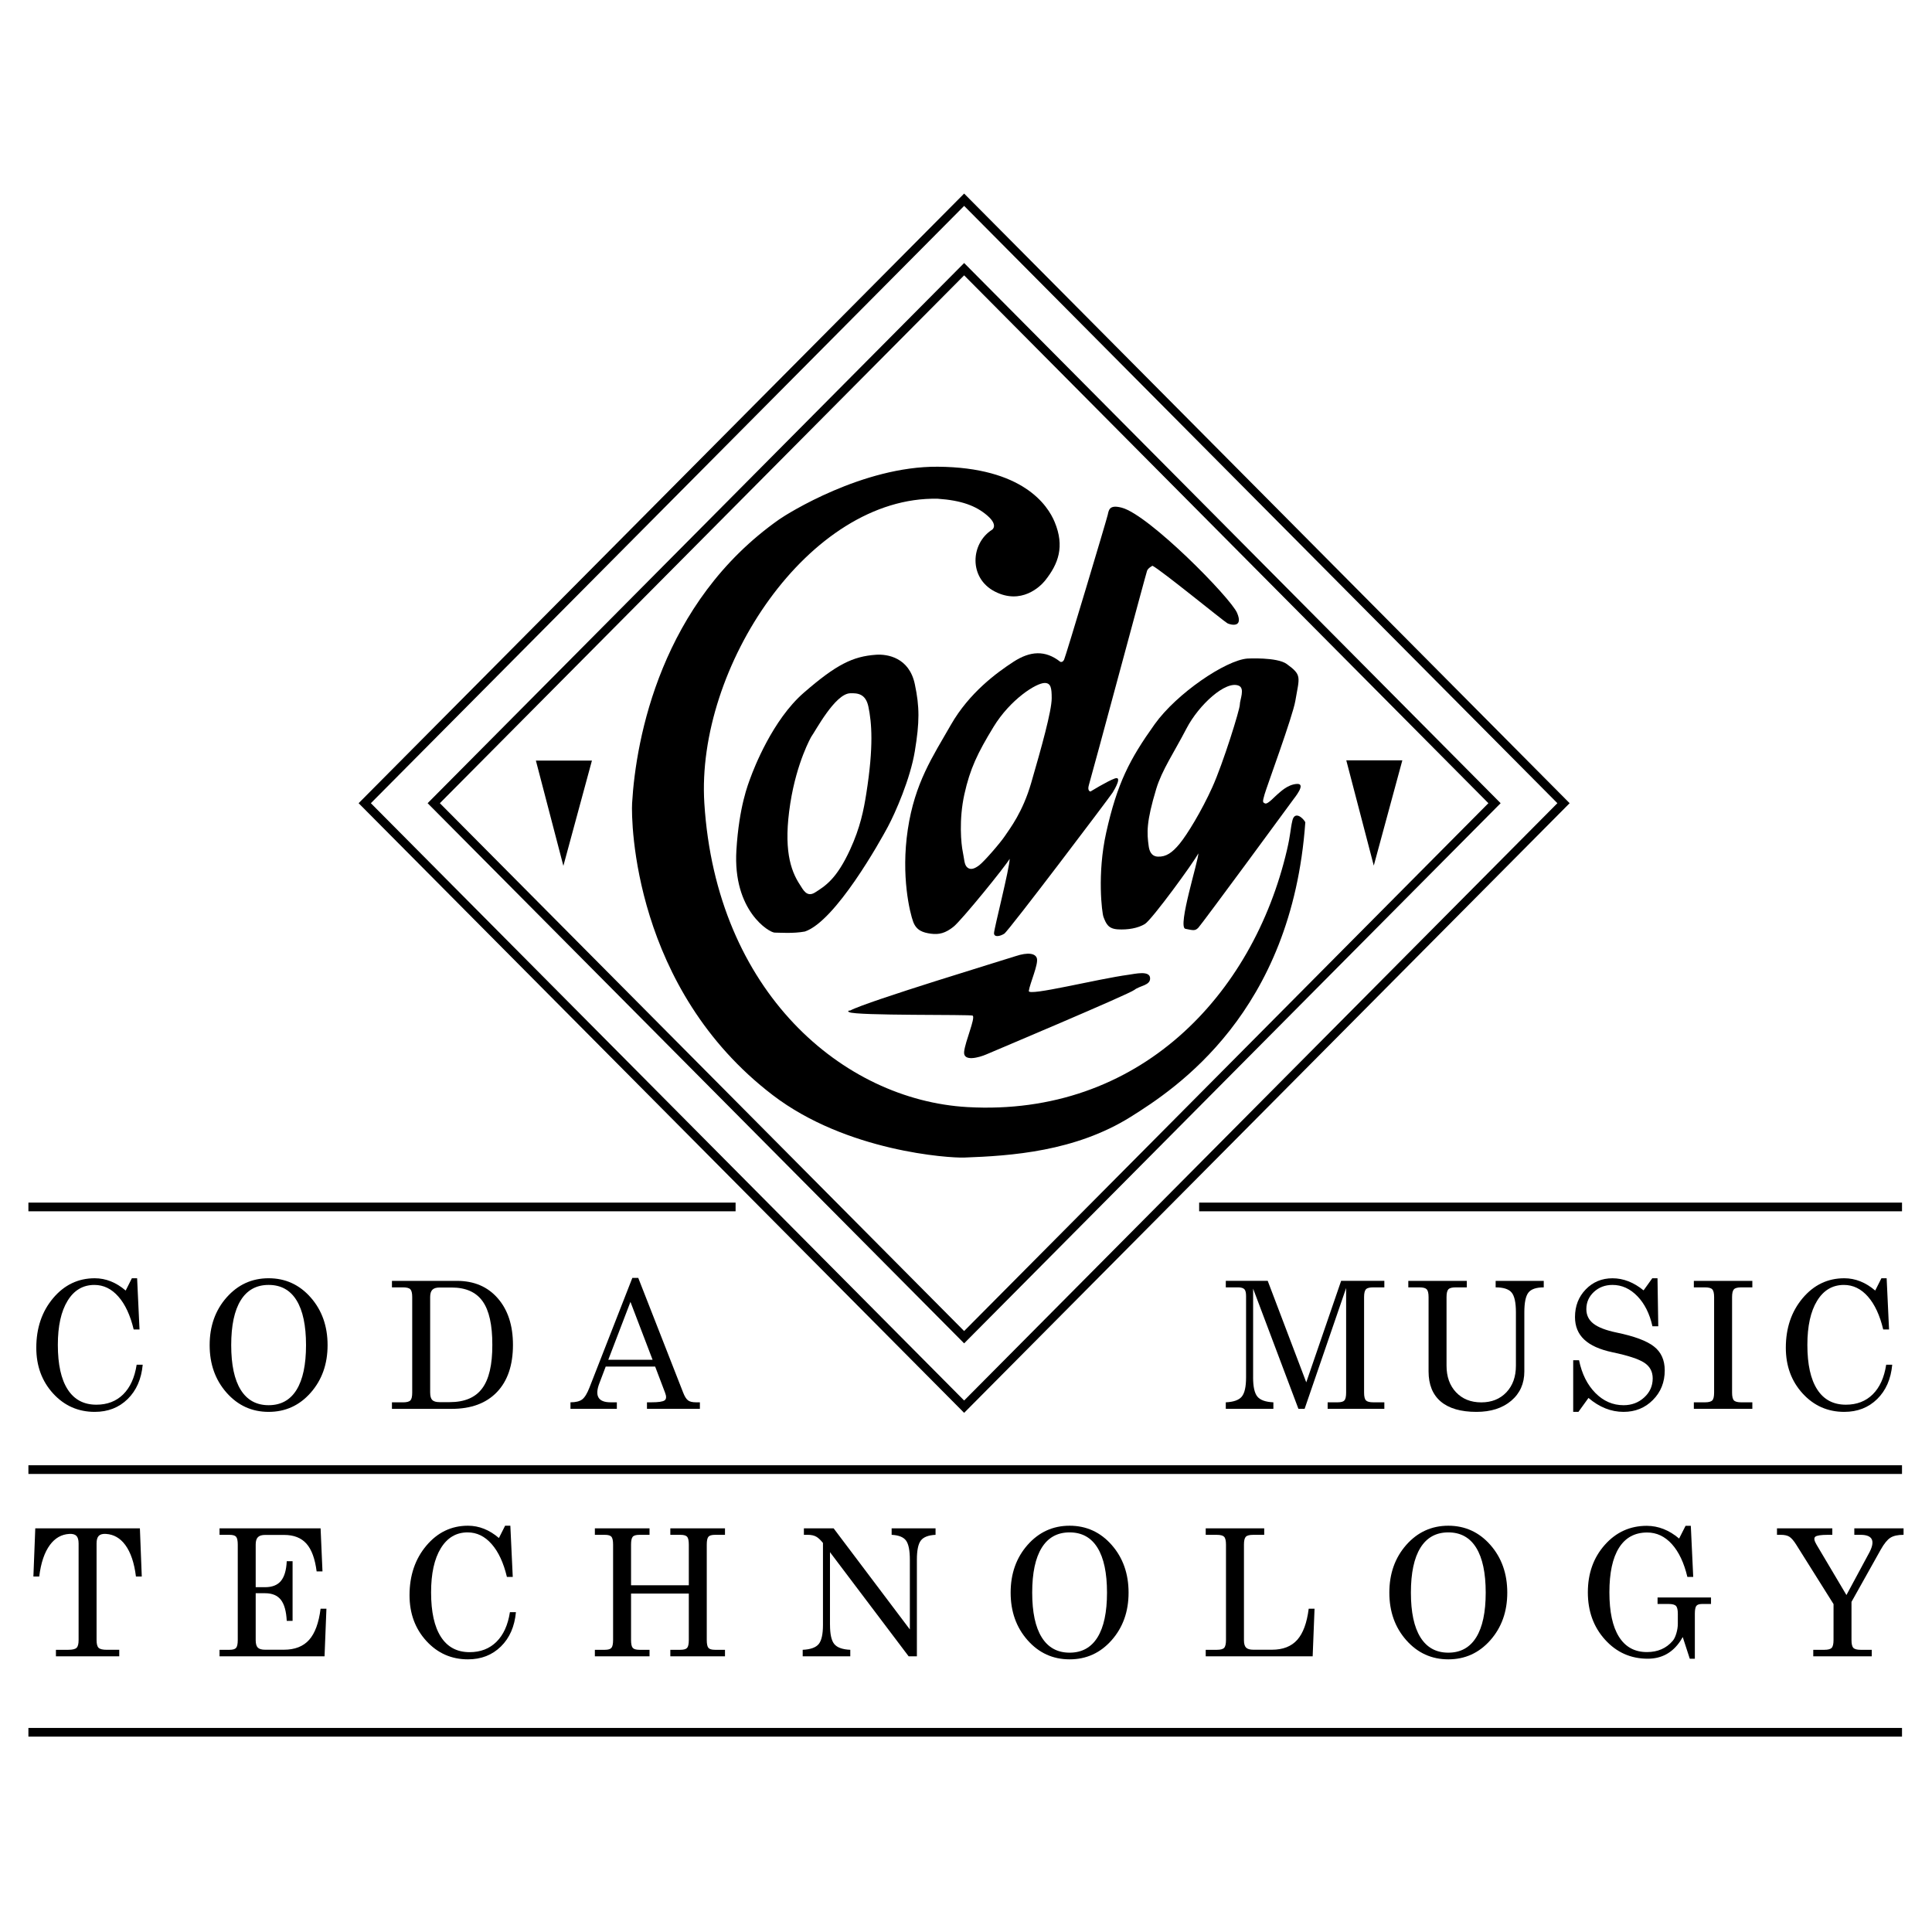 <?xml version="1.0" encoding="utf-8"?>
<!-- Generator: Adobe Illustrator 13.0.0, SVG Export Plug-In . SVG Version: 6.00 Build 14948)  -->
<!DOCTYPE svg PUBLIC "-//W3C//DTD SVG 1.0//EN" "http://www.w3.org/TR/2001/REC-SVG-20010904/DTD/svg10.dtd">
<svg version="1.0" id="Layer_1" xmlns="http://www.w3.org/2000/svg" xmlns:xlink="http://www.w3.org/1999/xlink" x="0px" y="0px"
	 width="192.756px" height="192.756px" viewBox="0 0 192.756 192.756" enable-background="new 0 0 192.756 192.756"
	 xml:space="preserve">
<g>
	<polygon fill-rule="evenodd" clip-rule="evenodd" fill="#FFFFFF" points="0,0 192.756,0 192.756,192.756 0,192.756 0,0 	"/>
	<path fill="none" stroke="#000000" stroke-width="0.867" stroke-miterlimit="2.613" d="M96.192,140.344L36.391,80.135
		l59.801-60.208l59.799,60.208L96.192,140.344L96.192,140.344z M149.108,80.135L96.192,26.856L43.275,80.135l52.917,53.277
		L149.108,80.135L149.108,80.135z"/>
	<path fill-rule="evenodd" clip-rule="evenodd" d="M98.988,52.846c-2.151,1.354-2.367,4.819,0.268,6.172
		c2.637,1.354,4.533-0.497,5.002-1.083c1.345-1.679,1.976-3.414,0.968-5.848c-0.69-1.668-3.164-5.461-11.669-5.522
		c-7.475-0.055-15.016,4.693-15.811,5.251c-11.777,8.284-14.302,21.829-14.681,28.318c-0.107,1.84,0.138,18.508,14.036,29.129
		c7.368,5.631,17.585,6.281,19.091,6.227c4.671-0.168,11.078-0.596,16.617-4.061c4.495-2.812,16.079-10.396,17.423-29.4
		c-0.322-0.542-1.075-1.083-1.29-0.163s-0.168,1.338-0.538,2.924c-3.388,14.51-14.789,26.639-31.889,25.664
		c-12.396-0.707-25.06-11.479-26.243-30.32c-0.848-13.511,10.433-30.646,23.286-30.375c2.366,0.163,3.818,0.704,4.947,1.679
		C99.633,52.413,98.988,52.846,98.988,52.846L98.988,52.846z"/>
	<path fill-rule="evenodd" clip-rule="evenodd" d="M87.398,65.325c1.138-0.08,3.308,0.272,3.872,2.924
		c0.484,2.274,0.484,3.79,0,6.714c-0.454,2.746-1.936,6.118-2.688,7.526c-0.752,1.408-5.216,9.421-8.281,10.45
		c-1.184,0.217-2.474,0.108-3.012,0.108c-0.537,0-4.189-2.175-3.818-8.23c0.269-4.386,1.183-6.605,1.398-7.201
		c0.333-0.921,2.205-5.793,5.324-8.5C83.446,66.291,85.086,65.488,87.398,65.325L87.398,65.325z M80.944,73.5
		c0,0-1.449,2.495-2.097,6.66c-0.7,4.494,0,6.66,0.968,8.122c0.298,0.451,0.667,1.291,1.505,0.758
		c1.022-0.65,2.141-1.333,3.496-4.278c1.021-2.22,1.361-3.981,1.613-5.577c0.753-4.765,0.538-7.093,0.215-8.663
		c-0.27-1.312-1.076-1.381-1.828-1.354C83.311,69.223,81.375,72.905,80.944,73.5L80.944,73.5z"/>
	<path fill-rule="evenodd" clip-rule="evenodd" d="M106.166,65.812c0.161-0.324,4.248-13.969,4.355-14.456s0.161-1.029,1.398-0.704
		c2.708,0.711,10.863,8.988,11.508,10.504c0.646,1.516-0.645,1.191-0.967,1.029c-0.323-0.162-6.615-5.306-7.476-5.739
		c0,0-0.431,0.217-0.538,0.487s-5.463,20.247-5.808,21.387c-0.188,0.623,0.161,0.65,0.161,0.65s1.667-1.028,2.42-1.299
		c0.753-0.271,0.055,0.975-0.215,1.408c-0.269,0.433-10.379,13.807-10.81,14.077c-0.43,0.271-1.021,0.379-1.021-0.054
		c0-0.433,1.56-6.498,1.56-7.418c-0.43,0.758-4.786,6.119-5.593,6.768c-0.806,0.65-1.452,0.812-2.258,0.704
		s-1.452-0.325-1.774-1.191c-0.323-0.866-1.237-4.548-0.538-9.204c0.699-4.657,2.474-7.255,4.302-10.45
		c1.829-3.194,4.57-5.198,6.237-6.281s3.173-1.191,4.679,0C105.789,66.029,106.004,66.137,106.166,65.812L106.166,65.812z
		 M104.23,68.141c-0.861,0-3.442,1.651-5.109,4.385c-1.591,2.611-2.339,4.169-2.904,6.714c-0.564,2.544-0.322,4.981-0.161,5.739
		s0.134,1.3,0.457,1.57c0.323,0.271,0.726,0.135,1.21-0.243c0.484-0.379,2.07-2.193,2.554-2.924
		c0.484-0.731,1.752-2.329,2.607-5.279c1.022-3.52,2.044-7.174,2.044-8.446C104.929,68.653,104.848,68.141,104.23,68.141
		L104.23,68.141z"/>
	<path fill-rule="evenodd" clip-rule="evenodd" d="M128.376,66.246c1.539,1.119,1.274,1.263,0.86,3.682
		c-0.27,1.57-2.851,8.555-3.065,9.313c-0.215,0.758-0.215,0.812,0.054,0.92s1.021-0.758,1.237-0.92
		c0.215-0.162,0.968-0.975,1.936-1.029s-0.269,1.408-0.376,1.57c-0.108,0.163-9.143,12.453-9.465,12.778
		c-0.323,0.325-0.484,0.271-1.291,0.108c-0.823-0.166,1.345-6.931,1.291-7.526c-0.431,0.866-4.625,6.605-5.324,7.039
		c-0.699,0.434-1.721,0.596-2.688,0.542c-0.969-0.054-1.184-0.542-1.452-1.245c-0.147-0.385-0.646-4.277,0.269-8.393
		c1.099-4.947,2.351-7.345,4.84-10.829c2.205-3.086,7.099-6.389,9.25-6.552C124.45,65.704,127.407,65.542,128.376,66.246
		L128.376,66.246z M123.59,68.411c-1.292-0.542-3.979,1.896-5.217,4.278c-1.236,2.382-2.446,4.142-3.012,6.01
		c-1.003,3.319-0.944,4.383-0.753,5.739c0.055,0.379,0.215,1.001,0.915,1.029c0.812,0.031,1.425-0.379,2.178-1.299
		s2.178-3.249,3.254-5.631c1.075-2.382,2.742-7.742,2.742-8.229C123.697,69.819,124.235,68.682,123.59,68.411L123.59,68.411z"/>
	<polygon fill-rule="evenodd" clip-rule="evenodd" points="139.912,75.857 134.319,75.857 137.062,86.361 139.912,75.857 	"/>
	<polygon fill-rule="evenodd" clip-rule="evenodd" points="59.057,75.883 53.465,75.883 56.208,86.387 59.057,75.883 	"/>
	<path fill-rule="evenodd" clip-rule="evenodd" d="M84.827,100.818c1.731-0.926,15.557-5.108,16.473-5.415
		c1.291-0.433,2.018-0.276,2.151,0.217c0.161,0.596-0.699,2.489-0.807,3.247c-0.08,0.561,6.776-1.189,10.002-1.623
		c0.587-0.079,2.044-0.434,2.098,0.324s-1.021,0.758-1.56,1.191s-14.036,6.119-14.788,6.443c-0.708,0.305-2.312,0.758-2.205-0.271
		c0.107-1.027,1.129-3.33,0.86-3.6c-0.134-0.135-11.669,0.027-12.333-0.352C84.446,100.824,84.827,100.818,84.827,100.818
		L84.827,100.818z"/>
	<path fill-rule="evenodd" clip-rule="evenodd" d="M14.238,136.156c-0.132,1.434-0.633,2.576-1.502,3.428
		c-0.87,0.852-1.964,1.279-3.284,1.279c-1.651,0-3.036-0.613-4.154-1.836c-1.118-1.223-1.677-2.744-1.677-4.562
		c0-1.969,0.56-3.615,1.677-4.945c1.118-1.326,2.503-1.988,4.154-1.988c1.104,0,2.133,0.41,3.087,1.227l0.618-1.227h0.523
		l0.24,5.109h-0.583c-0.337-1.414-0.846-2.51-1.528-3.283c-0.679-0.773-1.478-1.16-2.391-1.16c-1.139,0-2.032,0.527-2.678,1.586
		c-0.647,1.055-0.969,2.521-0.969,4.396c0,1.953,0.328,3.436,0.983,4.447c0.652,1.014,1.606,1.52,2.859,1.52
		c1.092,0,1.985-0.344,2.678-1.031c0.697-0.689,1.145-1.674,1.343-2.959H14.238L14.238,136.156z"/>
	<path fill-rule="evenodd" clip-rule="evenodd" d="M26.8,140.863c-1.668,0-3.067-0.637-4.194-1.912
		c-1.126-1.277-1.689-2.855-1.689-4.746c0-1.895,0.562-3.479,1.689-4.758c1.127-1.277,2.526-1.916,4.194-1.916
		c1.674,0,3.073,0.639,4.197,1.916c1.124,1.279,1.686,2.863,1.686,4.758c0,1.891-0.562,3.469-1.686,4.746
		C29.874,140.227,28.475,140.863,26.8,140.863L26.8,140.863z M26.8,140.197c1.224,0,2.151-0.51,2.784-1.529
		c0.632-1.018,0.948-2.506,0.948-4.463c0-1.961-0.316-3.453-0.948-4.475c-0.632-1.023-1.56-1.533-2.784-1.533
		c-1.217,0-2.146,0.51-2.781,1.533c-0.635,1.021-0.951,2.514-0.951,4.475c0,1.957,0.316,3.445,0.951,4.463
		C24.655,139.688,25.583,140.197,26.8,140.197L26.8,140.197z"/>
	<path fill-rule="evenodd" clip-rule="evenodd" d="M41.127,138.936v-9.521c0-0.393-0.062-0.65-0.185-0.781
		c-0.123-0.129-0.366-0.193-0.731-0.193h-1.106v-0.648h2.915h3.568c1.704,0,3.062,0.576,4.071,1.734
		c1.013,1.156,1.519,2.709,1.519,4.654c0,2.023-0.533,3.596-1.599,4.709c-1.068,1.113-2.569,1.672-4.507,1.672H42.02h-2.915v-0.65
		h1.106c0.366,0,0.612-0.064,0.737-0.197C41.069,139.588,41.127,139.328,41.127,138.936L41.127,138.936z M42.919,138.945
		c0,0.35,0.07,0.594,0.21,0.736c0.141,0.141,0.383,0.211,0.731,0.211h1.004c1.481,0,2.564-0.455,3.243-1.373
		c0.682-0.912,1.019-2.359,1.012-4.34c0.006-1.986-0.316-3.436-0.968-4.35c-0.653-0.918-1.687-1.373-3.097-1.373h-1.195
		c-0.331,0-0.57,0.072-0.72,0.223c-0.149,0.15-0.222,0.393-0.222,0.727V138.945L42.919,138.945z"/>
	<path fill-rule="evenodd" clip-rule="evenodd" d="M58.809,138.443l4.28-10.947h0.292h0.298l4.478,11.439
		c0.152,0.393,0.316,0.652,0.489,0.781c0.169,0.129,0.436,0.193,0.796,0.193h0.386v0.65h-2.64h-2.64v-0.65h0.439
		c0.697,0,1.136-0.064,1.32-0.193c0.181-0.129,0.196-0.389,0.041-0.781l-0.983-2.59h-4.935l-0.612,1.615
		c-0.257,0.65-0.295,1.137-0.111,1.461c0.181,0.326,0.588,0.488,1.218,0.488h0.617v0.65h-2.315h-2.312v-0.65
		c0.527,0,0.917-0.096,1.174-0.293C58.341,139.422,58.581,139.029,58.809,138.443L58.809,138.443z M60.688,135.664h4.42
		l-2.208-5.775l0,0L60.688,135.664L60.688,135.664z"/>
	<path fill-rule="evenodd" clip-rule="evenodd" d="M125.022,137.424c0,0.928,0.141,1.564,0.424,1.912
		c0.284,0.348,0.816,0.539,1.599,0.574v0.65h-2.374h-2.374v-0.65c0.781-0.035,1.314-0.227,1.599-0.574
		c0.283-0.348,0.424-0.984,0.424-1.912v-8.121c0-0.322-0.053-0.545-0.158-0.666s-0.301-0.186-0.588-0.197h-1.276v-0.648h2.093h2.09
		l3.843,10.119h0.004l3.477-10.119h2.151h2.16v0.648h-1.106c-0.366,0-0.608,0.064-0.731,0.193c-0.123,0.131-0.185,0.389-0.185,0.781
		v9.521c0,0.393,0.062,0.652,0.185,0.781s0.365,0.193,0.731,0.193h1.106v0.65h-2.827h-2.83v-0.65h1.004
		c0.336,0,0.562-0.064,0.673-0.193s0.167-0.389,0.167-0.781v-10.447h0.006l-4.148,12.072h-0.31h-0.308l-4.517-11.984h-0.002V137.424
		L125.022,137.424z"/>
	<path fill-rule="evenodd" clip-rule="evenodd" d="M152.084,136.822c0,1.215-0.437,2.193-1.312,2.934
		c-0.875,0.738-2.031,1.107-3.466,1.107c-1.56,0-2.748-0.346-3.559-1.031c-0.812-0.689-1.218-1.691-1.218-3.01v-7.408
		c0-0.393-0.062-0.65-0.185-0.781c-0.123-0.129-0.365-0.193-0.731-0.193h-1.106v-0.648h2.915h2.921v0.648h-1.105
		c-0.366,0-0.609,0.064-0.732,0.193c-0.123,0.131-0.185,0.389-0.185,0.781v6.84c0,1.1,0.316,1.982,0.951,2.656
		c0.636,0.668,1.473,1.004,2.515,1.004c1.036,0,1.87-0.336,2.505-1.004c0.636-0.674,0.951-1.557,0.951-2.656v-5.328
		c0-0.961-0.14-1.617-0.424-1.965s-0.816-0.521-1.598-0.521v-0.648h2.399h2.4v0.648c-0.749,0-1.259,0.174-1.531,0.521
		c-0.271,0.348-0.406,1.004-0.406,1.965V136.822L152.084,136.822z"/>
	<path fill-rule="evenodd" clip-rule="evenodd" d="M164.865,132.322c-0.281-1.254-0.782-2.254-1.505-3.002s-1.551-1.123-2.482-1.123
		c-0.731,0-1.349,0.232-1.853,0.697c-0.503,0.467-0.755,1.041-0.755,1.719c0,0.598,0.237,1.082,0.711,1.451
		c0.475,0.367,1.238,0.662,2.289,0.881c1.785,0.367,3.035,0.834,3.749,1.398c0.715,0.557,1.072,1.354,1.072,2.381
		c0,1.178-0.393,2.162-1.18,2.951c-0.784,0.793-1.763,1.188-2.93,1.188c-1.244,0-2.412-0.463-3.498-1.391l-1.004,1.391h-0.524h0.003
		v-5.154h0.583c0.281,1.365,0.822,2.451,1.63,3.268c0.805,0.814,1.741,1.221,2.813,1.221c0.811,0,1.498-0.26,2.06-0.777
		c0.565-0.516,0.846-1.15,0.846-1.898c0-0.682-0.283-1.203-0.849-1.57c-0.567-0.369-1.621-0.713-3.164-1.037
		c-1.264-0.266-2.206-0.688-2.824-1.271c-0.611-0.574-0.916-1.322-0.916-2.242c0-1.1,0.357-2.02,1.071-2.758
		c0.715-0.74,1.604-1.111,2.666-1.111c1.09,0,2.122,0.404,3.106,1.207l0.866-1.207h0.523l0.076,4.791H164.865L164.865,132.322z"/>
	<path fill-rule="evenodd" clip-rule="evenodd" d="M171.017,138.936v-9.521c0-0.393-0.062-0.65-0.185-0.781
		c-0.123-0.129-0.366-0.193-0.731-0.193h-1.106v-0.648h2.915h2.921v0.648h-1.106c-0.365,0-0.608,0.064-0.731,0.193
		c-0.123,0.131-0.185,0.389-0.185,0.781v9.521c0,0.393,0.062,0.652,0.185,0.781s0.366,0.193,0.731,0.193h1.106v0.65h-2.915h-2.921
		v-0.65h1.106c0.365,0,0.611-0.064,0.737-0.197C170.958,139.588,171.017,139.328,171.017,138.936L171.017,138.936z"/>
	<path fill-rule="evenodd" clip-rule="evenodd" d="M188.788,136.156c-0.132,1.434-0.633,2.576-1.502,3.428s-1.964,1.279-3.284,1.279
		c-1.65,0-3.035-0.613-4.153-1.836s-1.677-2.744-1.677-4.562c0-1.969,0.559-3.615,1.677-4.945c1.118-1.326,2.503-1.988,4.153-1.988
		c1.104,0,2.134,0.41,3.088,1.227l0.618-1.227h0.523l0.24,5.109h-0.583c-0.336-1.414-0.846-2.51-1.527-3.283
		c-0.679-0.773-1.479-1.16-2.392-1.16c-1.139,0-2.031,0.527-2.678,1.586c-0.646,1.055-0.969,2.521-0.969,4.396
		c0,1.953,0.327,3.436,0.983,4.447c0.652,1.014,1.606,1.52,2.859,1.52c1.092,0,1.984-0.344,2.678-1.031
		c0.697-0.689,1.145-1.674,1.344-2.959H188.788L188.788,136.156z"/>
	<path fill-rule="evenodd" clip-rule="evenodd" d="M7.842,163.625v-9.635c0-0.357-0.073-0.611-0.222-0.762
		c-0.149-0.146-0.389-0.211-0.72-0.188c-0.772,0.047-1.414,0.414-1.923,1.104c-0.542,0.738-0.896,1.783-1.062,3.143H3.332
		l0.094-2.398l0.094-2.408h5.216h5.222l0.093,2.398l0.094,2.408h-0.582c-0.167-1.359-0.521-2.404-1.062-3.143
		c-0.509-0.689-1.15-1.057-1.923-1.104c-0.331-0.023-0.571,0.041-0.721,0.188c-0.149,0.15-0.222,0.404-0.222,0.762v9.635
		c0,0.393,0.067,0.652,0.205,0.781c0.138,0.131,0.413,0.195,0.823,0.195h1.235v0.648H8.741H5.58v-0.648h1.235
		c0.41,0,0.685-0.064,0.823-0.197C7.775,164.277,7.842,164.018,7.842,163.625L7.842,163.625z"/>
	<path fill-rule="evenodd" clip-rule="evenodd" d="M21.903,165.25v-0.648h0.995c0.331,0,0.55-0.064,0.659-0.195
		c0.108-0.129,0.164-0.389,0.164-0.781v-9.521c0-0.391-0.056-0.65-0.164-0.781c-0.108-0.129-0.328-0.193-0.659-0.193h-0.995v-0.648
		h3.609h6.474l0.094,2.148l0.094,2.15h-0.583c-0.161-1.26-0.498-2.184-1.016-2.768c-0.518-0.582-1.259-0.873-2.227-0.873h-1.894
		c-0.331,0-0.571,0.072-0.72,0.223c-0.149,0.15-0.223,0.393-0.223,0.725v4.266h0.942c0.706,0,1.229-0.207,1.575-0.623
		c0.345-0.416,0.539-1.068,0.58-1.969h0.583v2.971v2.98h-0.583c-0.047-0.955-0.24-1.654-0.583-2.096
		c-0.343-0.439-0.866-0.66-1.572-0.66h-0.942v4.688c0,0.352,0.07,0.596,0.21,0.738c0.141,0.141,0.384,0.211,0.732,0.211h1.862
		c1.098,0,1.94-0.326,2.526-0.984c0.585-0.656,0.966-1.691,1.144-3.107h0.583l-0.094,2.375l-0.094,2.375h-6.87H21.903L21.903,165.25
		z"/>
	<path fill-rule="evenodd" clip-rule="evenodd" d="M51.474,160.848c-0.132,1.432-0.632,2.574-1.501,3.426
		c-0.87,0.852-1.964,1.279-3.284,1.279c-1.651,0-3.035-0.613-4.153-1.836c-1.118-1.223-1.677-2.744-1.677-4.561
		c0-1.969,0.56-3.617,1.677-4.945c1.118-1.326,2.502-1.99,4.153-1.99c1.104,0,2.134,0.41,3.088,1.227l0.618-1.227h0.523l0.24,5.109
		h-0.583c-0.336-1.414-0.846-2.51-1.527-3.281c-0.679-0.775-1.479-1.162-2.391-1.162c-1.139,0-2.032,0.527-2.679,1.586
		c-0.646,1.055-0.968,2.521-0.968,4.396c0,1.953,0.327,3.436,0.983,4.447c0.653,1.014,1.607,1.521,2.86,1.521
		c1.092,0,1.984-0.346,2.678-1.033c0.697-0.689,1.145-1.674,1.344-2.957H51.474L51.474,160.848z"/>
	<path fill-rule="evenodd" clip-rule="evenodd" d="M61.168,163.625v-9.521c0-0.391-0.056-0.65-0.164-0.781
		c-0.108-0.129-0.328-0.193-0.659-0.193h-0.995v-0.648h2.728h2.726v0.648h-1.004c-0.336,0-0.562,0.064-0.673,0.193
		c-0.111,0.131-0.167,0.391-0.167,0.781v4.059h5.763v-4.059c0-0.391-0.056-0.65-0.167-0.781c-0.112-0.129-0.337-0.193-0.673-0.193
		h-1.004v-0.648h2.728h2.725v0.648h-0.995c-0.331,0-0.55,0.064-0.659,0.193c-0.108,0.131-0.164,0.391-0.164,0.781v9.521
		c0,0.393,0.056,0.652,0.164,0.781c0.108,0.131,0.328,0.195,0.659,0.195h0.995v0.648h-2.725h-2.728v-0.648h1.004
		c0.336,0,0.562-0.064,0.673-0.195c0.111-0.129,0.167-0.389,0.167-0.781v-4.635h-5.763v4.635c0,0.393,0.056,0.652,0.167,0.781
		c0.111,0.131,0.337,0.195,0.673,0.195h1.004v0.648h-2.726h-2.728v-0.648h0.995c0.331,0,0.55-0.064,0.659-0.197
		C61.112,164.277,61.168,164.018,61.168,163.625L61.168,163.625z"/>
	<path fill-rule="evenodd" clip-rule="evenodd" d="M82.81,162.113c0,0.926,0.141,1.566,0.425,1.914
		c0.284,0.348,0.816,0.539,1.598,0.574v0.648h-2.374h-2.374v-0.648c0.781-0.035,1.314-0.227,1.598-0.574s0.424-0.984,0.424-1.914
		v-8.174c-0.246-0.299-0.462-0.504-0.652-0.613c-0.223-0.133-0.509-0.197-0.867-0.197h-0.384v-0.648h1.481h1.484l7.607,10.09v-6.955
		c0-0.924-0.126-1.564-0.38-1.912s-0.735-0.539-1.437-0.574v-0.648h2.186h2.195v0.648c-0.72,0.035-1.211,0.227-1.472,0.574
		c-0.261,0.348-0.39,0.984-0.39,1.912v9.635h-0.41h-0.413l-7.848-10.391V162.113L82.81,162.113z"/>
	<path fill-rule="evenodd" clip-rule="evenodd" d="M106.714,165.553c-1.668,0-3.067-0.637-4.194-1.912
		c-1.126-1.275-1.688-2.855-1.688-4.744c0-1.895,0.562-3.48,1.688-4.76c1.127-1.275,2.526-1.916,4.194-1.916
		c1.675,0,3.073,0.641,4.197,1.916c1.124,1.279,1.687,2.865,1.687,4.76c0,1.889-0.562,3.469-1.687,4.744
		S108.389,165.553,106.714,165.553L106.714,165.553z M106.714,164.887c1.224,0,2.151-0.51,2.784-1.529
		c0.632-1.016,0.948-2.504,0.948-4.461c0-1.963-0.316-3.455-0.948-4.477c-0.633-1.023-1.561-1.533-2.784-1.533
		c-1.217,0-2.146,0.51-2.78,1.533c-0.635,1.021-0.951,2.514-0.951,4.477c0,1.957,0.316,3.445,0.951,4.461
		C104.568,164.377,105.497,164.887,106.714,164.887L106.714,164.887z"/>
	<path fill-rule="evenodd" clip-rule="evenodd" d="M120.295,165.25v-0.648h1.106c0.366,0,0.608-0.064,0.731-0.195
		c0.123-0.129,0.185-0.389,0.185-0.781v-9.521c0-0.391-0.062-0.65-0.185-0.781c-0.123-0.129-0.365-0.193-0.731-0.193h-1.106v-0.648
		h2.915h2.921v0.648h-1.105c-0.366,0-0.609,0.064-0.732,0.193c-0.123,0.131-0.185,0.391-0.185,0.781v9.539
		c0,0.352,0.071,0.596,0.211,0.738c0.141,0.141,0.384,0.211,0.734,0.211h1.845c1.098,0,1.94-0.326,2.525-0.984
		c0.586-0.656,0.966-1.691,1.145-3.107h0.583l-0.094,2.375l-0.094,2.375h-6.853H120.295L120.295,165.25z"/>
	<path fill-rule="evenodd" clip-rule="evenodd" d="M144.497,165.553c-1.668,0-3.067-0.637-4.194-1.912
		c-1.126-1.275-1.688-2.855-1.688-4.744c0-1.895,0.562-3.48,1.688-4.76c1.127-1.275,2.526-1.916,4.194-1.916
		c1.675,0,3.073,0.641,4.197,1.916c1.124,1.279,1.687,2.865,1.687,4.76c0,1.889-0.562,3.469-1.687,4.744
		S146.172,165.553,144.497,165.553L144.497,165.553z M144.497,164.887c1.224,0,2.151-0.51,2.784-1.529
		c0.632-1.016,0.948-2.504,0.948-4.461c0-1.963-0.316-3.455-0.948-4.477c-0.633-1.023-1.561-1.533-2.784-1.533
		c-1.217,0-2.146,0.51-2.78,1.533c-0.635,1.021-0.951,2.514-0.951,4.477c0,1.957,0.316,3.445,0.951,4.461
		C142.352,164.377,143.28,164.887,144.497,164.887L144.497,164.887z"/>
	<path fill-rule="evenodd" clip-rule="evenodd" d="M164.397,165.49c-1.697,0-3.117-0.633-4.262-1.9
		c-1.145-1.264-1.715-2.838-1.715-4.721c0-1.889,0.562-3.465,1.688-4.734c1.127-1.271,2.523-1.904,4.194-1.904
		c1.153,0.006,2.228,0.426,3.223,1.27l0.644-1.27h0.524l0.24,5.1h-0.583c-0.336-1.414-0.854-2.506-1.551-3.279
		c-0.7-0.77-1.52-1.154-2.462-1.154c-1.229,0-2.166,0.506-2.807,1.523c-0.642,1.016-0.96,2.498-0.96,4.449
		c0,1.945,0.318,3.424,0.957,4.436c0.638,1.014,1.565,1.521,2.783,1.521h0.009c1.074,0,1.929-0.373,2.563-1.115
		c0.144-0.164,0.267-0.414,0.366-0.748c0.1-0.336,0.149-0.658,0.149-0.967v-0.992c0-0.393-0.062-0.652-0.185-0.781
		c-0.122-0.131-0.366-0.195-0.731-0.195h-1.106v-0.648h2.666h2.667v0.648h-0.884c-0.29,0-0.486,0.064-0.583,0.195
		c-0.096,0.129-0.146,0.389-0.146,0.781v4.486h-0.506l-0.702-2.164l-0.24,0.395C166.859,164.902,165.776,165.49,164.397,165.49
		L164.397,165.49z"/>
	<path fill-rule="evenodd" clip-rule="evenodd" d="M182.934,160.043l-3.729-5.939c-0.246-0.391-0.472-0.65-0.674-0.781
		c-0.205-0.129-0.489-0.193-0.854-0.193h-0.387v-0.648h2.761h2.76v0.648h-0.439c-0.69,0-1.111,0.064-1.265,0.193
		c-0.148,0.131-0.108,0.391,0.126,0.781l2.985,5.031l0.003,0.002l2.184-4.057c0.372-0.652,0.492-1.139,0.36-1.463
		c-0.132-0.326-0.512-0.488-1.142-0.488h-0.617v-0.648h2.452h2.462v0.648c-0.576,0-1.016,0.098-1.32,0.295
		c-0.301,0.193-0.62,0.586-0.951,1.172l-2.924,5.223v3.807c0,0.393,0.062,0.652,0.185,0.781c0.123,0.131,0.366,0.195,0.731,0.195
		h1.106v0.648h-2.915h-2.921v-0.648h1.106c0.365,0,0.608-0.064,0.731-0.195c0.123-0.129,0.185-0.389,0.185-0.781V160.043
		L182.934,160.043z"/>
	<path fill="none" stroke="#000000" stroke-width="0.867" stroke-miterlimit="2.613" d="M2.834,146.623h186.929 M2.834,120.418
		H73.39 M119.639,120.418h70.125 M2.834,172.83h186.929"/>
</g>
</svg>
